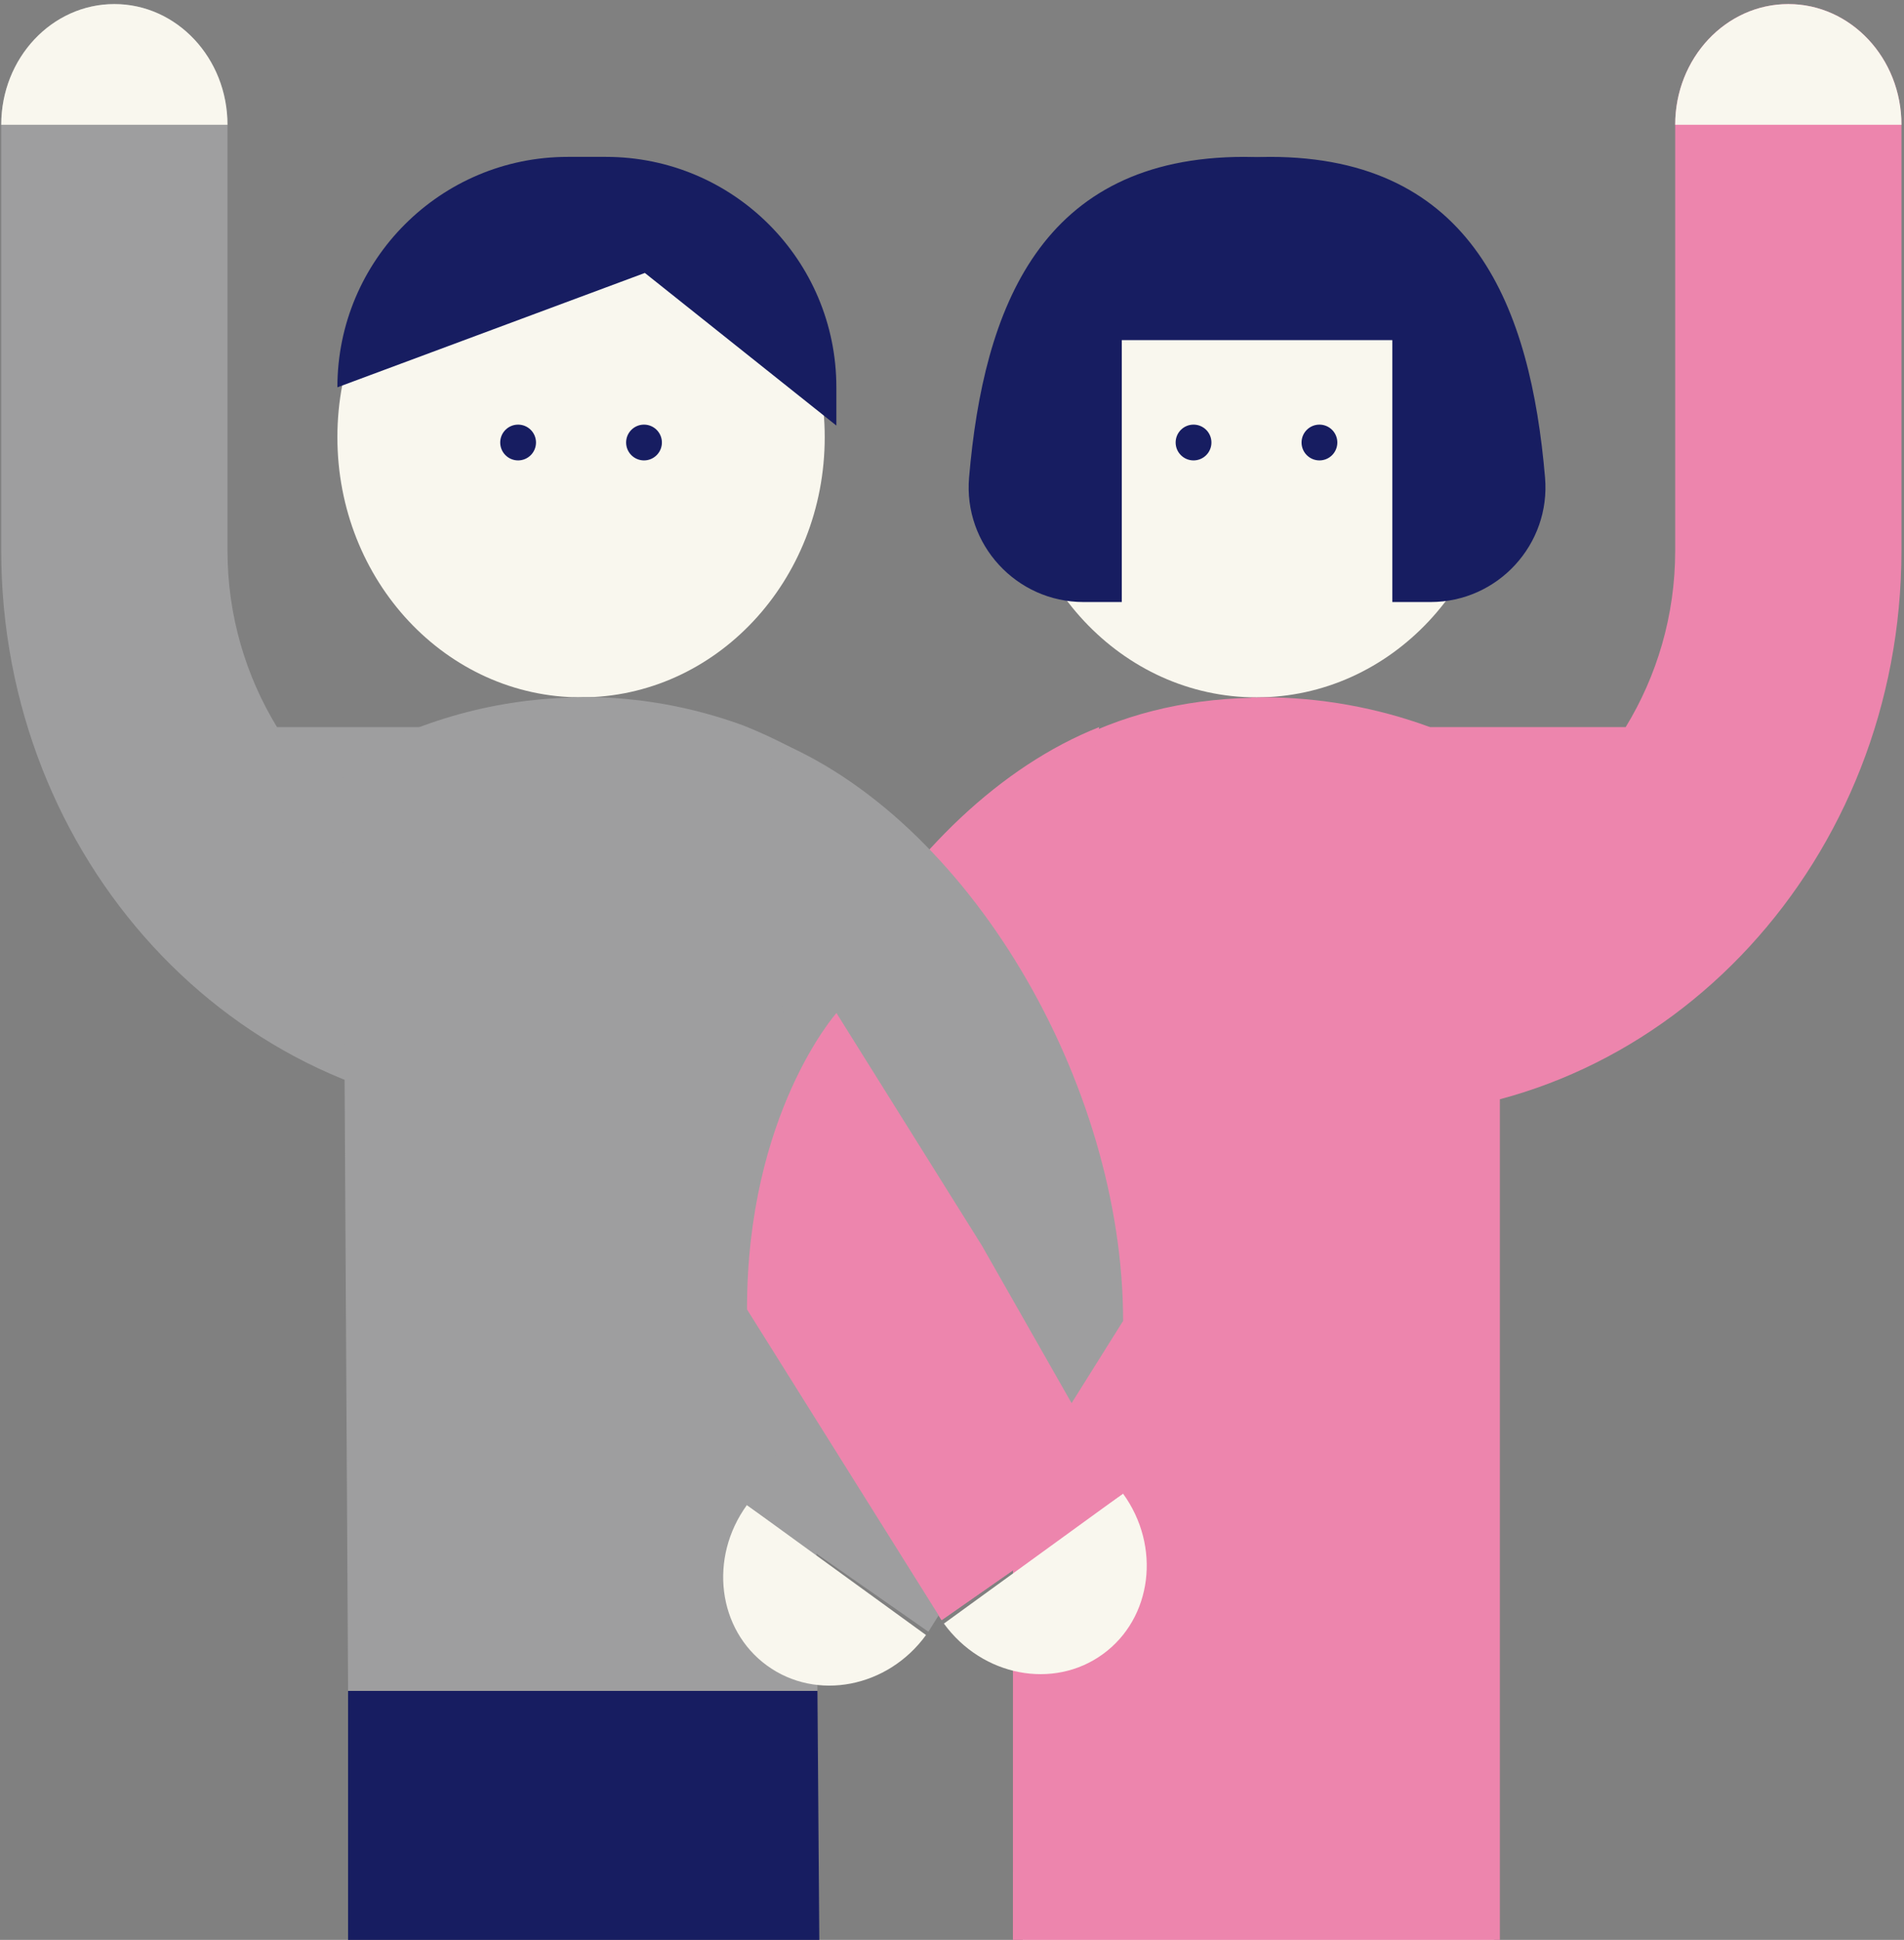 <?xml version="1.0" encoding="UTF-8"?>
<svg id="_レイヤー_1" data-name="レイヤー 1" xmlns="http://www.w3.org/2000/svg" xmlns:xlink="http://www.w3.org/1999/xlink" viewBox="0 0 201.13 204.9">
  <rect x="0" y="0" width="201.13" height="204.9" fill="#808080" stroke="none"/>
  <defs>
    <style>
      .cls-1 {
        fill: #171d61;
      }

      .cls-1, .cls-2, .cls-3, .cls-4, .cls-5 {
        stroke-width: 0px;
      }

      .cls-6 {
        clip-path: url(#clippath);
      }

      .cls-2 {
        fill: none;
      }

      .cls-3 {
        fill: #ed85ad;
      }

      .cls-4 {
        fill: #f9f7ee;
      }

      .cls-5 {
        fill: #9e9e9f;
      }
    </style>
    <clipPath id="clippath">
      <rect class="cls-2" width="201.13" height="204.9"/>
    </clipPath>
  </defs>
  <g class="cls-6">
    <g>
      <path class="cls-5" d="M54.98,117.87C24.64,117.21.13,90.71.13,58.16V13.18c0-7.04,5.35-12.75,11.95-12.75,6.6,0,11.95,5.71,11.95,12.75v44.98c0,6.88,1.95,13.26,5.23,18.64h21.7s4.03,41.07,4.03,41.07Z"/>
      <path class="cls-4" d="M.13,13.18c0-7.04,5.35-12.75,11.95-12.75,6.6,0,11.95,5.71,11.95,12.75"/>
      <path class="cls-3" d="M146.01,117.87c30.34-.65,54.85-27.16,54.85-59.7V13.18c0-7.04-5.35-12.75-11.95-12.75-6.6,0-11.95,5.71-11.95,12.75v44.98c0,6.88-1.95,13.26-5.23,18.64h-21.7s-4.03,41.07-4.03,41.07Z"/>
      <path class="cls-4" d="M200.86,13.18c0-7.04-5.35-12.75-11.95-12.75-6.6,0-11.95,5.71-11.95,12.75"/>
      <path class="cls-1" d="M86.35,178.6l1.04,138.32c.06,7.18-5,13.05-11.3,13.12h-.12c-6.25,0-11.35-5.73-11.41-12.86l-.9-112.03h-4.05v111.9c0,7.18-5.11,12.99-11.42,12.99s-11.42-5.82-11.42-12.99v-138.45"/>
      <path class="cls-4" d="M157.62,178.6l1.04,138.32c.06,7.18-5,13.05-11.3,13.12h-.12c-6.25,0-11.35-5.73-11.41-12.86l-.9-112.03h-4.05v111.9c0,7.18-5.11,12.99-11.42,12.99s-11.42-5.82-11.42-12.99v-138.45"/>
      <path class="cls-4" d="M132.73,73.66c14.22,0,25.74-12.3,25.74-27.48s-11.52-27.48-25.74-27.48c-14.22,0-25.74,12.3-25.74,27.48,0,15.17,11.52,27.48,25.74,27.48Z"/>
      <g>
        <circle class="cls-1" cx="139.38" cy="46.74" r="1.89"/>
        <circle class="cls-1" cx="126.08" cy="46.74" r="1.89"/>
      </g>
      <path class="cls-4" d="M61.38,73.66c14.22,0,25.74-12.3,25.74-27.48,0-15.17-11.52-27.48-25.74-27.48-14.22,0-25.74,12.3-25.74,27.48,0,15.17,11.52,27.48,25.74,27.48Z"/>
      <g>
        <circle class="cls-1" cx="68.03" cy="46.74" r="1.89"/>
        <circle class="cls-1" cx="54.73" cy="46.74" r="1.89"/>
      </g>
      <path class="cls-1" d="M151.12,63.59h-4.04s0-27.68,0-27.68h-39.03s6.62-19.34,26.09-19.34c21.51,0,27.54,15.98,29.07,33.86.61,7.07-4.99,13.16-12.09,13.16Z"/>
      <path class="cls-1" d="M114.46,63.59h4.04s0-27.68,0-27.68h39.03s-6.62-19.34-26.09-19.34c-21.51,0-27.54,15.98-29.07,33.86-.61,7.07,4.99,13.16,12.09,13.16Z"/>
      <path class="cls-3" d="M151.15,77.35l-.12-.56c-5.56-2.04-11.53-3.14-17.73-3.14-.19,0-.38.03-.57.03-.19,0-.38-.03-.57-.03l.04.06c-29.69.64-45.08,26.57-45.08,58.41l19.9-18.23-.03,137.28h51.45s0-137.28,0-137.28l.03-8.6"/>
      <path class="cls-4" d="M118.63,157.76c4.05,5.58,3.09,13.17-2.13,16.96-5.22,3.79-12.74,2.34-16.79-3.23"/>
      <path class="cls-3" d="M108.83,113.34c-3.21,5.26-5.12,11.5-5.12,18.23l14.91,26.19-19.16,13.37-20.57-32.83c0-25.11,16.36-53.23,37.22-61.5"/>
      <path class="cls-1" d="M35.64,40.91h0c0-13.44,10.9-24.34,24.34-24.34h4.03c13.44,0,24.34,10.9,24.34,24.34v4.04s-20.23-16.12-20.23-16.12l-32.48,12.08Z"/>
      <path class="cls-5" d="M85.68,80.15c-2.29-1.36-4.69-2.54-7.18-3.53h0c-5.31-1.94-11-3-16.92-3-.19,0-.36.03-.55.03-.18,0-.36-.03-.55-.03l.04.06c-8.8.19-17.08,2.71-24.31,7.01l.56,97.91h49.58l-.67-98.45Z"/>
      <path class="cls-4" d="M78.9,158.97c-4.05,5.58-3.09,13.17,2.13,16.96,5.22,3.79,12.74,2.34,16.79-3.23"/>
      <path class="cls-5" d="M83,113.32c3.21,5.26,10.82,12.74,10.82,19.47l-14.91,26.19,19.16,13.37,20.57-32.83c0-25.11-16.36-53.23-37.22-61.5l1.59,35.31Z"/>
      <path class="cls-3" d="M78.9,138.29l20.57,32.83,19.16-13.37-14.91-26.19-15.36-24.56s-9.45,10.61-9.45,31.28Z"/>
    </g>
  </g>
</svg>
